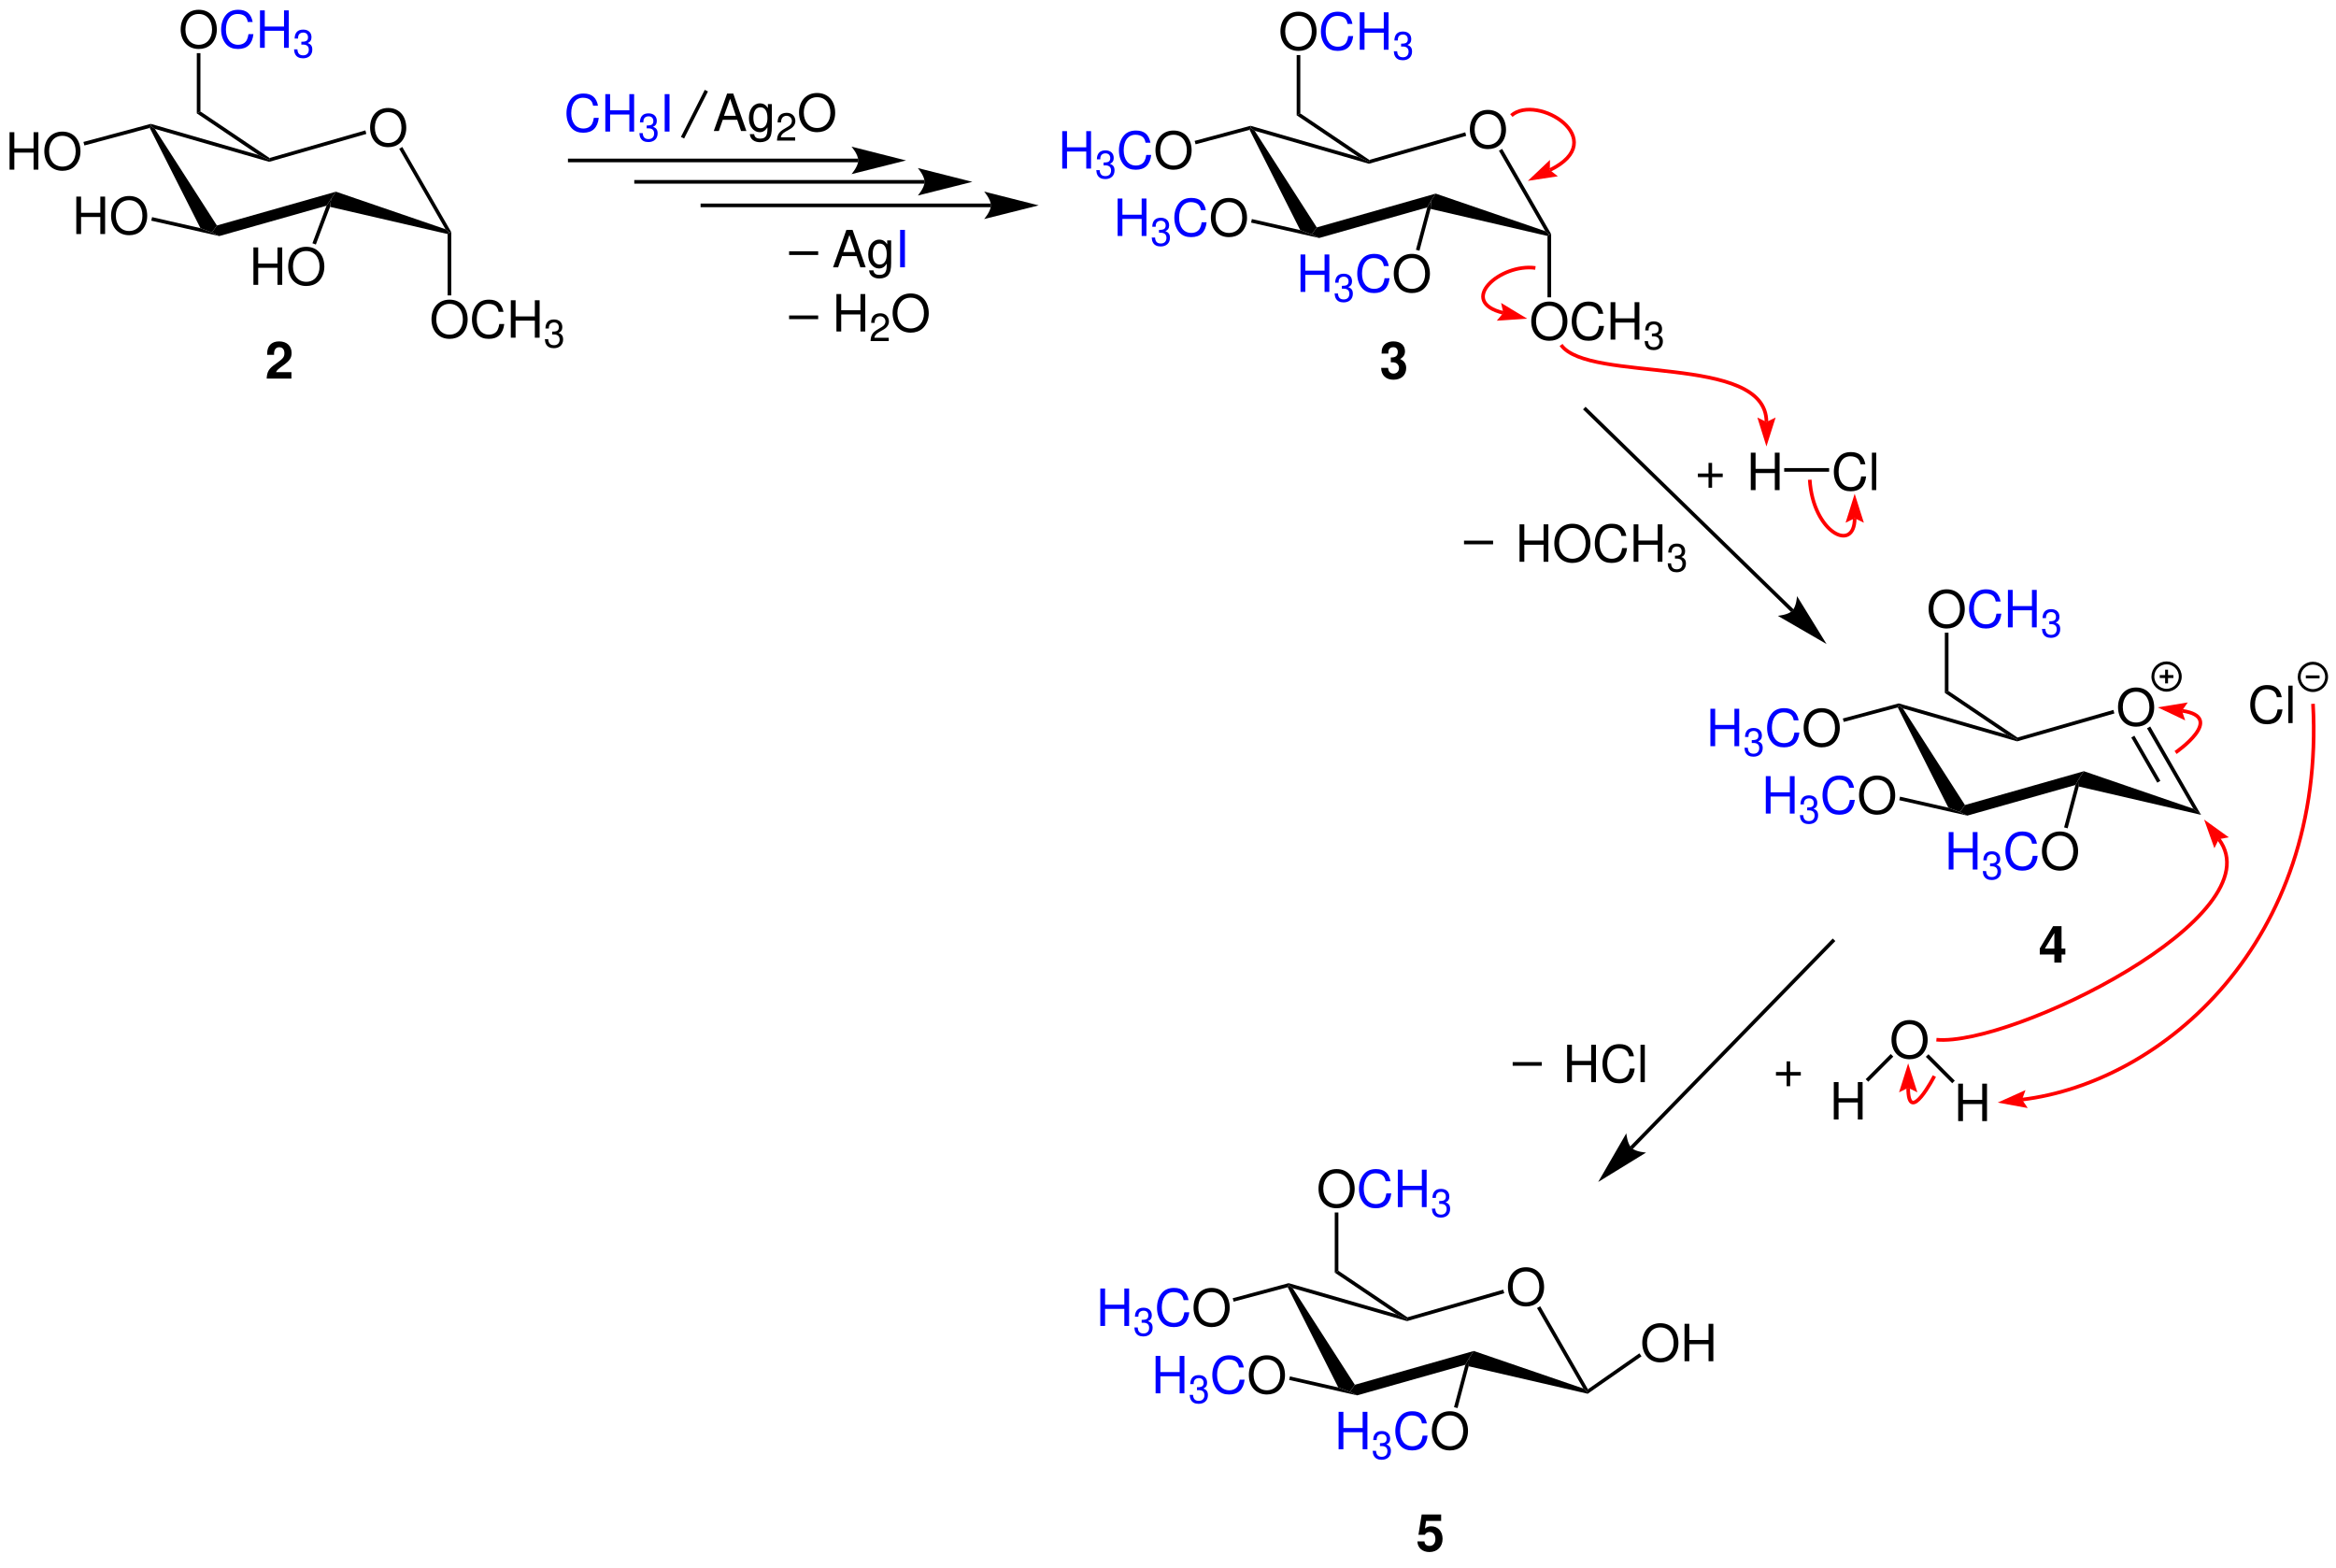 <?xml version="1.0" encoding="UTF-8"?>
<svg width="1092pt" height="733pt" version="1.2" viewBox="0 0 1092 733" xmlns="http://www.w3.org/2000/svg" xmlns:xlink="http://www.w3.org/1999/xlink">
 <defs>
  <symbol id="glyph0-1" overflow="visible">
   <path d="m9.344-17.781c-5.031 0-8.438 3.688-8.438 9.172s3.391 9.156 8.453 9.156c2.141 0 4.016-0.641 5.422-1.844 1.906-1.609 3.031-4.312 3.031-7.172 0-5.641-3.344-9.312-8.469-9.312zm0 1.969c3.781 0 6.234 2.859 6.234 7.297 0 4.219-2.516 7.094-6.219 7.094-3.75 0-6.219-2.875-6.219-7.188 0-4.328 2.469-7.203 6.203-7.203z"/>
  </symbol>
  <symbol id="glyph0-2" overflow="visible">
   <path d="m13.219-7.969v7.969h2.234v-17.5h-2.234v7.562h-9v-7.562h-2.234v17.5h2.234v-7.969z"/>
  </symbol>
  <symbol id="glyph0-3" overflow="visible">
   <path d="m15.891-12.078c-0.703-3.828-2.906-5.703-6.75-5.703-2.344 0-4.25 0.734-5.547 2.188-1.578 1.719-2.438 4.219-2.438 7.047 0 2.891 0.891 5.359 2.516 7.062 1.375 1.391 3.094 2.031 5.375 2.031 4.266 0 6.672-2.297 7.203-6.938h-2.312c-0.188 1.203-0.422 2.016-0.781 2.719-0.719 1.438-2.219 2.25-4.078 2.25-3.484 0-5.688-2.781-5.688-7.141 0-4.5 2.078-7.25 5.484-7.25 1.422 0 2.734 0.406 3.469 1.094 0.641 0.609 1 1.328 1.266 2.641z"/>
  </symbol>
  <symbol id="glyph0-4" overflow="visible">
   <path d="m13.469-7.484h-13.594v1.719h13.594z"/>
  </symbol>
  <symbol id="glyph0-5" overflow="visible"></symbol>
  <symbol id="glyph0-6" overflow="visible">
   <path d="m11.375-5.25 1.797 5.25h2.5l-6.141-17.5h-2.891l-6.234 17.5h2.375l1.844-5.25zm-0.625-1.875h-5.562l2.875-7.969z"/>
  </symbol>
  <symbol id="glyph0-7" overflow="visible">
   <path d="m9.703-12.578v1.828c-1.016-1.516-2.125-2.188-3.703-2.188-3.047 0-5.156 2.828-5.156 6.859 0 2.125 0.5 3.656 1.578 4.922 0.938 1.109 2.141 1.703 3.438 1.703 1.516 0 2.594-0.672 3.641-2.25v0.641c0 3.359-0.938 4.609-3.422 4.609-1.703 0-2.594-0.672-2.797-2.109h-2.031c0.188 2.328 2.031 3.797 4.781 3.797 1.844 0 3.375-0.609 4.188-1.609 0.969-1.172 1.328-2.734 1.328-5.688v-10.516zm-3.516 1.484c2.109 0 3.312 1.781 3.312 4.969 0 3.047-1.219 4.828-3.312 4.828-2.062 0-3.266-1.797-3.266-4.891 0-3.078 1.203-4.906 3.266-4.906z"/>
  </symbol>
  <symbol id="glyph0-8" overflow="visible">
   <path d="m4.656-17.5h-2.25v17.5h2.25z"/>
  </symbol>
  <symbol id="glyph0-9" overflow="visible">
   <path d="m12.812-6.406h-4.969v-4.969h-1.672v4.969h-4.969v1.672h4.969v4.969h1.672v-4.969h4.969z"/>
  </symbol>
  <symbol id="glyph0-10" overflow="visible">
   <path d="m3.641-17.5h-2.016v17.5h2.016z"/>
  </symbol>
  <symbol id="glyph1-1" overflow="visible">
   <path d="m3.984-6h0.859c1.719 0 2.641 0.812 2.641 2.375 0 1.641-0.984 2.641-2.625 2.641-1.75 0-2.594-0.891-2.703-2.797h-1.578c0.062 1.047 0.25 1.734 0.562 2.312 0.656 1.25 1.906 1.875 3.641 1.875 2.641 0 4.328-1.578 4.328-4.047 0-1.656-0.625-2.547-2.156-3.094 1.188-0.484 1.781-1.391 1.781-2.703 0-2.219-1.469-3.578-3.891-3.578-2.578 0-3.938 1.438-4 4.203h1.594c0.016-0.797 0.078-1.25 0.281-1.641 0.359-0.75 1.156-1.172 2.141-1.172 1.406 0 2.25 0.844 2.25 2.25 0 0.922-0.328 1.469-1.031 1.781-0.422 0.172-1 0.25-2.094 0.266z"/>
  </symbol>
  <symbol id="glyph1-2" overflow="visible">
   <path d="m9.109-1.562h-6.719c0.172-1.078 0.734-1.766 2.312-2.719l1.797-1.016c1.781-0.984 2.703-2.312 2.703-3.922 0-1.078-0.438-2.078-1.188-2.781-0.766-0.688-1.703-1.016-2.906-1.016-1.625 0-2.828 0.578-3.531 1.688-0.438 0.688-0.641 1.5-0.672 2.812h1.578c0.047-0.875 0.156-1.406 0.375-1.828 0.422-0.797 1.25-1.281 2.203-1.281 1.438 0 2.516 1.047 2.516 2.438 0 1.047-0.594 1.953-1.734 2.594l-1.656 0.984c-2.656 1.516-3.438 2.75-3.578 5.594h8.5z"/>
  </symbol>
  <symbol id="glyph2-1" overflow="visible">
   <path d="m12.281-3h-7.219c0.453-0.906 0.984-1.422 3.484-3.219 2.953-2.156 3.812-3.422 3.812-5.75 0-3.297-2.281-5.406-5.828-5.406-3.531 0-5.594 2.094-5.594 5.688v0.594h3.234v-0.547c0-1.891 0.891-3 2.422-3 1.5 0 2.406 1.031 2.406 2.734 0 1.891-0.578 2.594-4.375 5.281-2.875 1.969-3.766 3.453-3.906 6.625h11.562z"/>
  </symbol>
  <symbol id="glyph2-2" overflow="visible">
   <path d="m5.203-7.609c1.297 0 1.375 0 1.969 0.172 1.125 0.312 1.859 1.297 1.859 2.547 0 1.5-1.062 2.562-2.531 2.562-1.578 0-2.438-0.906-2.547-2.656h-3.25c0.016 3.406 2.219 5.531 5.734 5.531 3.625 0 5.953-2.125 5.953-5.438 0-2-0.875-3.297-2.797-4.234 1.562-0.984 2.234-2.062 2.234-3.625 0-2.828-2.109-4.625-5.391-4.625-2.484 0-4.375 1.078-5.125 2.922-0.297 0.828-0.406 1.375-0.406 2.797h3.125c0.031-0.922 0.094-1.375 0.266-1.812 0.312-0.734 1.078-1.188 2.062-1.188 1.344 0 2.109 0.812 2.109 2.219 0 1.734-0.984 2.578-2.969 2.578h-0.297z"/>
  </symbol>
  <symbol id="glyph2-3" overflow="visible">
   <path d="m12.531-6.547h-1.781v-10.469h-3.953l-6.219 10.422v2.828h6.812v3.766h3.359v-3.766h1.781zm-5.141 0h-4.438l4.438-7.281z"/>
  </symbol>
  <symbol id="glyph2-4" overflow="visible">
   <path d="m11.734-17.016h-9.094l-1.516 9.484h3.031c0.359-0.844 1.125-1.297 2.156-1.297 1.703 0 2.734 1.219 2.734 3.281 0 2-1.031 3.219-2.734 3.219-1.469 0-2.281-0.75-2.359-2.109h-3.312c0.062 2.969 2.312 4.984 5.625 4.984 3.641 0 6.141-2.484 6.141-6.156 0-3.516-2.156-5.891-5.297-5.891-1.141 0-1.969 0.297-2.953 1.031l0.547-3.547h7.031z"/>
  </symbol>
 </defs>
 <path transform="matrix(.1 0 0 -.1 0 733)" d="m4012.5 6580h-1357.5" fill="none" stroke="#000" stroke-width="17"/>
 <g>
  <path d="m423.55 75-25.5-6.449s3.148 3.598 3.148 6.449c0 2.801-3.148 6.398-3.148 6.398l25.5-6.398"/>
  <use x="686.2" y="69.15" xlink:href="#glyph0-1"/>
  <g>
   <path d="m725.1 109.4-0.852 0.203-1.898-1.551-21.652-37.602 1.5-0.848"/>
   <path d="m668.75 97.648 0.199-3.848 2.199-3.301 51.203 17.551 1.898 1.551-0.852 0.699"/>
   <path d="m615.55 106.3-2.402 3.301-5.348-2.051-23.652-46.852 0.453-1 1.949 1.449"/>
   <path d="m635 73.352 4.949 2.297v0.902l-53.398-15.402-1.949-1.449v-0.898"/>
   <path d="m639.95 76.551v-0.902l0.152-0.898 44.848-12.898 0.449 1.648"/>
  </g>
 </g>
 <g fill="#00f">
  <use x="494.57" y="78.8" xlink:href="#glyph0-2"/>
  <use x="511.898" y="83.3" xlink:href="#glyph1-1"/>
  <use x="521.906" y="78.8" xlink:href="#glyph0-3"/>
 </g>
 <g>
  <use x="539.234" y="78.8" xlink:href="#glyph0-1"/>
 </g>
 <path d="m558.9 67.449-0.449-1.598 26.152-7.051v0.898l-0.453 1"/>
 <g fill="#00f">
  <use x="520.47" y="110.3" xlink:href="#glyph0-2"/>
  <use x="537.798" y="114.8" xlink:href="#glyph1-1"/>
  <use x="547.806" y="110.3" xlink:href="#glyph0-3"/>
 </g>
 <g>
  <use x="565.134" y="110.3" xlink:href="#glyph0-1"/>
  <path d="m607.8 107.55 5.348 2.051 3.5 1.648-31.797-7.199 0.348-1.652"/>
  <use x="714.9" y="158.75" xlink:href="#glyph0-1"/>
  <use x="733.572" y="158.75" xlink:href="#glyph0-3"/>
  <use x="750.9" y="158.75" xlink:href="#glyph0-2"/>
  <use x="768.228" y="163.25" xlink:href="#glyph1-1"/>
  <path d="m725.1 139h-1.703v-28.699l0.852-0.699 0.852-0.203"/>
 </g>
 <g fill="#00f">
  <use x="605.97" y="136.45" xlink:href="#glyph0-2"/>
  <use x="623.298" y="140.95" xlink:href="#glyph1-1"/>
  <use x="633.306" y="136.45" xlink:href="#glyph0-3"/>
 </g>
 <g>
  <use x="650.634" y="136.45" xlink:href="#glyph0-1"/>
  <g>
   <path d="m667.2 96.949 1.75-3.148-0.199 3.848-5.199 19.551-1.652-0.449"/>
   <path d="m606.15 53.898 1.703-0.898 32.25 21.75-0.152 0.898-4.949-2.297"/>
   <path d="m616.65 111.25-3.5-1.648 2.402-3.301 55.598-15.801-2.199 3.301-1.75 3.148"/>
  </g>
  <use x="597.65" y="23.25" xlink:href="#glyph0-1"/>
 </g>
 <g fill="#00f">
  <use x="616.322" y="23.25" xlink:href="#glyph0-3"/>
  <use x="633.65" y="23.25" xlink:href="#glyph0-2"/>
 </g>
 <g fill="#00f">
  <use x="650.978" y="27.75" xlink:href="#glyph1-1"/>
 </g>
 <g>
  <path d="m606.15 25.75h1.703v27.25l-1.703 0.898z"/>
  <use x="704" y="610.15" xlink:href="#glyph0-1"/>
  <g>
   <path d="m742.3 649.4-0.301 1.203-1.852-1.551-21.648-37.602 1.5-0.848"/>
   <path d="m686.55 638.65 0.199-3.848 2.199-3.301 51.199 17.551 1.852 1.551 0.199 0.898"/>
   <path d="m633.35 647.3-2.402 3.301-5.348-2.051-23.652-46.852 0.449-1 1.902 1.449"/>
   <path d="m652.8 614.35 4.949 2.297v0.902l-53.449-15.402-1.902-1.449v-0.898"/>
   <path d="m657.75 617.55v-0.902l0.148-0.898 44.801-12.898 0.5 1.648"/>
  </g>
 </g>
 <g fill="#00f">
  <use x="512.37" y="619.8" xlink:href="#glyph0-2"/>
  <use x="529.698" y="624.3" xlink:href="#glyph1-1"/>
  <use x="539.706" y="619.8" xlink:href="#glyph0-3"/>
 </g>
 <g>
  <use x="557.034" y="619.8" xlink:href="#glyph0-1"/>
 </g>
 <path d="m576.7 608.45-0.449-1.598 26.148-7.051v0.898l-0.449 1"/>
 <g fill="#00f">
  <use x="538.22" y="651.3" xlink:href="#glyph0-2"/>
  <use x="555.548" y="655.8" xlink:href="#glyph1-1"/>
  <use x="565.556" y="651.3" xlink:href="#glyph0-3"/>
 </g>
 <g>
  <use x="582.884" y="651.3" xlink:href="#glyph0-1"/>
 </g>
 <path d="m625.6 648.55 5.348 2.051 3.449 1.648-31.75-7.199 0.352-1.652"/>
 <g fill="#00f">
  <use x="623.77" y="677.45" xlink:href="#glyph0-2"/>
  <use x="641.098" y="681.95" xlink:href="#glyph1-1"/>
  <use x="651.106" y="677.45" xlink:href="#glyph0-3"/>
 </g>
 <g>
  <use x="668.434" y="677.45" xlink:href="#glyph0-1"/>
  <g>
   <path d="m685 637.95 1.75-3.148-0.199 3.848-5.199 19.551-1.652-0.449"/>
   <path d="m623.95 594.9 1.699-0.898 32.25 21.75-0.148 0.898-4.949-2.297"/>
   <path d="m634.4 652.25-3.449-1.648 2.402-3.301 55.598-15.801-2.199 3.301-1.75 3.148"/>
  </g>
  <use x="615.45" y="564.25" xlink:href="#glyph0-1"/>
 </g>
 <g fill="#00f">
  <use x="634.122" y="564.25" xlink:href="#glyph0-3"/>
  <use x="651.45" y="564.25" xlink:href="#glyph0-2"/>
 </g>
 <g fill="#00f">
  <use x="668.778" y="568.75" xlink:href="#glyph1-1"/>
 </g>
 <g>
  <path d="m623.95 566.75h1.699v27.25l-1.699 0.898z"/>
  <use x="766.8" y="636.3" xlink:href="#glyph0-1"/>
  <use x="785.472" y="636.3" xlink:href="#glyph0-2"/>
  <path d="m766.35 632.6 1 1.398-25.152 17.5-0.199-0.898 0.301-1.203"/>
  <use x="369" y="124.95" xlink:href="#glyph0-4"/>
  <use x="382.344" y="124.95" xlink:href="#glyph0-5"/>
  <use x="389.016" y="124.95" xlink:href="#glyph0-6"/>
  <use x="405.024" y="124.95" xlink:href="#glyph0-7"/>
 </g>
 <g fill="#00f">
  <use x="418.368" y="124.95" xlink:href="#glyph0-8"/>
 </g>
 <g>
  <use x="172.1" y="68.25" xlink:href="#glyph0-1"/>
  <g>
   <path d="m210.95 108.5-0.848 0.199-1.852-1.551-21.648-37.598 1.449-0.852"/>
   <path d="m154.3 96.699 0.5-3.801 2.25-3.297 51.199 17.547 1.852 1.551-0.852 0.699"/>
   <path d="m101.4 105.4-2.348 3.301-5.352-2.051-23.699-46.848 0.449-1 1.949 1.449"/>
   <path d="m120.85 72.449 5 2.301v0.898l-53.453-15.398-1.949-1.449 0.051-0.902"/>
   <path d="m125.85 75.648v-0.898l0.148-0.898 44.801-12.902 0.449 1.652"/>
  </g>
  <use x="2.482" y="79.3" xlink:href="#glyph0-2"/>
  <use x="19.81" y="79.3" xlink:href="#glyph0-1"/>
  <path d="m39.449 68-0.449-1.648 31.5-8.453-0.051 0.902-0.449 1"/>
  <use x="33.682" y="109.4" xlink:href="#glyph0-2"/>
  <use x="51.01" y="109.4" xlink:href="#glyph0-1"/>
  <path d="m93.699 106.65 5.352 2.051 3.449 1.652-31.801-7.203 0.402-1.648"/>
  <use x="200.8" y="157.85" xlink:href="#glyph0-1"/>
  <use x="219.472" y="157.85" xlink:href="#glyph0-3"/>
  <use x="236.8" y="157.85" xlink:href="#glyph0-2"/>
  <use x="254.128" y="162.35" xlink:href="#glyph1-1"/>
  <path d="m210.95 138.1h-1.699v-28.703l0.852-0.699 0.848-0.199"/>
  <use x="116.482" y="133.15" xlink:href="#glyph0-2"/>
  <use x="133.81" y="133.15" xlink:href="#glyph0-1"/>
  <g>
   <path d="m152.65 96.148 2.152-3.25-0.5 3.801-6.652 17.602-1.598-0.602"/>
   <path d="m92 53 1.699-0.898 32.301 21.75-0.148 0.898-5-2.301"/>
   <path d="m102.5 110.35-3.449-1.652 2.348-3.301 55.652-15.797-2.25 3.297-2.152 3.25"/>
  </g>
  <use x="83.55" y="22.35" xlink:href="#glyph0-1"/>
 </g>
 <g fill="#00f">
  <use x="102.222" y="22.35" xlink:href="#glyph0-3"/>
  <use x="119.55" y="22.35" xlink:href="#glyph0-2"/>
 </g>
 <g fill="#00f">
  <use x="136.878" y="26.85" xlink:href="#glyph1-1"/>
 </g>
 <g>
  <path d="m92 24.852h1.699v27.25l-1.699 0.898z"/>
  <use x="792.5" y="227.75" xlink:href="#glyph0-9"/>
  <use x="829" y="507.5" xlink:href="#glyph0-9"/>
 </g>
 <path transform="matrix(.1 0 0 -.1 0 733)" d="m4322.5 6480h-1357.5" fill="none" stroke="#000" stroke-width="17"/>
 <path d="m454.55 85-25.5-6.449s3.148 3.598 3.148 6.449c0 2.801-3.148 6.398-3.148 6.398l25.5-6.398"/>
 <path transform="matrix(.1 0 0 -.1 0 733)" d="m4632.5 6370h-1357.5" fill="none" stroke="#000" stroke-width="17"/>
 <g>
  <path d="m485.55 96-25.5-6.449s3.148 3.598 3.148 6.449c0 2.801-3.148 6.398-3.148 6.398l25.5-6.398"/>
  <path d="m329.45 42 1.5 0.75-11.148 22-1.5-0.75z"/>
  <use x="333.25" y="61.25" xlink:href="#glyph0-6"/>
  <use x="349.258" y="61.25" xlink:href="#glyph0-7"/>
  <use x="362.602" y="65.75" xlink:href="#glyph1-2"/>
  <use x="372.61" y="61.25" xlink:href="#glyph0-1"/>
 </g>
 <g fill="#00f">
  <use x="263.65" y="61.5" xlink:href="#glyph0-3"/>
  <use x="280.978" y="61.5" xlink:href="#glyph0-2"/>
  <use x="298.306" y="66" xlink:href="#glyph1-1"/>
  <use x="308.314" y="61.5" xlink:href="#glyph0-8"/>
 </g>
 <g>
  <use x="369" y="154.95" xlink:href="#glyph0-4"/>
  <use x="382.344" y="154.95" xlink:href="#glyph0-5"/>
  <use x="389.016" y="154.95" xlink:href="#glyph0-2"/>
  <use x="406.344" y="159.45" xlink:href="#glyph1-2"/>
  <use x="416.352" y="154.95" xlink:href="#glyph0-1"/>
  <use x="989.2" y="339.15" xlink:href="#glyph0-1"/>
  <g>
   <path d="m1028.9 380.9-3.598-2.848-21.652-37.602 1.5-0.848z"/>
   <path d="m1009.9 365-1.453 0.852-12.148-21.102 1.449-0.852z"/>
   <path d="m971.75 367.65 0.199-3.848 2.199-3.301 51.203 17.551 3.598 2.848"/>
   <path d="m918.55 376.3-2.402 3.301-5.348-2.051-23.652-46.852 0.453-1 1.949 1.449"/>
   <path d="m938 343.35 4.949 2.297v0.902l-53.398-15.402-1.949-1.449v-0.898"/>
   <path d="m942.95 346.55v-0.902l0.152-0.898 44.848-12.898 0.449 1.648"/>
  </g>
 </g>
 <g fill="#00f">
  <use x="797.57" y="348.8" xlink:href="#glyph0-2"/>
  <use x="814.898" y="353.3" xlink:href="#glyph1-1"/>
  <use x="824.906" y="348.8" xlink:href="#glyph0-3"/>
 </g>
 <g>
  <use x="842.234" y="348.8" xlink:href="#glyph0-1"/>
 </g>
 <path d="m861.9 337.45-0.449-1.598 26.152-7.051v0.898l-0.453 1"/>
 <g fill="#00f">
  <use x="823.47" y="380.3" xlink:href="#glyph0-2"/>
  <use x="840.798" y="384.8" xlink:href="#glyph1-1"/>
  <use x="850.806" y="380.3" xlink:href="#glyph0-3"/>
 </g>
 <g>
  <use x="868.134" y="380.3" xlink:href="#glyph0-1"/>
 </g>
 <path d="m910.8 377.55 5.348 2.051 3.5 1.648-31.797-7.199 0.348-1.652"/>
 <g fill="#00f">
  <use x="908.97" y="406.45" xlink:href="#glyph0-2"/>
  <use x="926.298" y="410.95" xlink:href="#glyph1-1"/>
  <use x="936.306" y="406.45" xlink:href="#glyph0-3"/>
 </g>
 <g>
  <use x="953.634" y="406.45" xlink:href="#glyph0-1"/>
  <g>
   <path d="m970.2 366.95 1.75-3.148-0.199 3.848-5.199 19.551-1.652-0.449"/>
   <path d="m909.15 323.9 1.703-0.898 32.25 21.75-0.152 0.898-4.949-2.297"/>
   <path d="m919.65 381.25-3.5-1.648 2.402-3.301 55.598-15.801-2.199 3.301-1.75 3.148"/>
  </g>
  <use x="900.65" y="293.25" xlink:href="#glyph0-1"/>
 </g>
 <g>
  <g fill="#00f">
   <use x="919.322" y="293.25" xlink:href="#glyph0-3"/>
   <use x="936.65" y="293.25" xlink:href="#glyph0-2"/>
  </g>
  <g fill="#00f">
   <use x="953.978" y="297.75" xlink:href="#glyph1-1"/>
  </g>
  <path d="m909.15 295.75h1.703v27.25l-1.703 0.898z"/>
 </g>
 <g fill="none" stroke="#000" stroke-width="13.5">
  <path transform="matrix(.1 0 0 -.1 0 733)" d="m10192 4167.5c0-35.352-28.711-63.984-63.984-63.984-35.312 0-64.023 28.633-64.023 63.984 0 35.352 28.711 63.984 64.023 63.984 35.273 0 63.984-28.633 63.984-63.984z"/>
  <path transform="matrix(.1 0 0 -.1 0 733)" d="m10096 4167.5h63.984"/>
  <path transform="matrix(.1 0 0 -.1 0 733)" d="m10128 4199.5v-63.984"/>
  <path transform="matrix(.1 0 0 -.1 0 733)" d="m10876 4166c0-35.352-28.711-64.023-64.023-64.023-35.273 0-63.984 28.672-63.984 64.023 0 35.312 28.711 63.984 63.984 63.984 35.312 0 64.023-28.672 64.023-63.984z"/>
  <path transform="matrix(.1 0 0 -.1 0 733)" d="m10779 4166h64.023"/>
 </g>
 <g>
  <use x="1050.75" y="338" xlink:href="#glyph0-3"/>
  <use x="1068.078" y="338" xlink:href="#glyph0-10"/>
 </g>
 <path transform="matrix(.1 0 0 -.1 0 733)" d="m8379 4475-972.97 947.5" fill="none" stroke="#000" stroke-width="17"/>
 <g>
  <path d="m853.85 301.05-13.801-22.402s-0.25 4.801-2.199 6.801c-2 2.051-6.801 2.402-6.801 2.402l22.801 13.199"/>
  <use x="816.45" y="229.1" xlink:href="#glyph0-2"/>
  <use x="856.1" y="229.1" xlink:href="#glyph0-3"/>
  <use x="873.428" y="229.1" xlink:href="#glyph0-10"/>
  <path d="m834.05 220.5h21v-1.699h-21z"/>
  <use x="708.35" y="262.6" xlink:href="#glyph0-2"/>
  <use x="725.678" y="262.6" xlink:href="#glyph0-1"/>
  <use x="744.35" y="262.6" xlink:href="#glyph0-3"/>
  <use x="761.678" y="262.6" xlink:href="#glyph0-2"/>
  <use x="779.006" y="267.1" xlink:href="#glyph1-1"/>
  <use x="684.5" y="260.2" xlink:href="#glyph0-4"/>
 </g>
 <path transform="matrix(.1 0 0 -.1 0 733)" d="m7245 6535c292.5 142.5-60 360-180 255" fill="none" stroke="#f00" stroke-width="17"/>
 <path d="m724.55 74.75-0.051 4.75 3.75 2.898-14.051 2.152z" fill="#f00"/>
 <path transform="matrix(.1 0 0 -.1 0 733)" d="m7027.5 5867.5c-217.5 52.5-15 232.5 150 210" fill="none" stroke="#f00" stroke-width="17"/>
 <path d="m699.7 149.9 3.051-3.648-1.051-4.648 12.199 7.348z" fill="#f00"/>
 <path transform="matrix(.1 0 0 -.1 0 733)" d="m8257.5 5357.5c0 322.5-832.5 180-960 360" fill="none" stroke="#f00" stroke-width="17"/>
 <path d="m821.5 195.15 4.25 2.102 4.301-2.102-4.301 13.551z" fill="#f00"/>
 <path transform="matrix(.1 0 0 -.1 0 733)" d="m8670 4907.5c0-165-195-67.5-210 180" fill="none" stroke="#f00" stroke-width="17"/>
 <path d="m871.3 244.35-4.301-2.102-4.25 2.102 4.25-13.551z" fill="#f00"/>
 <path transform="matrix(.1 0 0 -.1 0 733)" d="m7626 1964.5 947.5 972.5" fill="none" stroke="#000" stroke-width="17"/>
 <g>
  <path d="m747.1 552.5 22.398-13.75s-4.801-0.25-6.852-2.199c-2-2-2.398-6.801-2.398-6.801l-13.148 22.75"/>
  <use x="707.25" y="503.95" xlink:href="#glyph0-4"/>
  <use x="730.6" y="505.85" xlink:href="#glyph0-2"/>
  <use x="747.928" y="505.85" xlink:href="#glyph0-3"/>
  <use x="765.256" y="505.85" xlink:href="#glyph0-10"/>
  <use x="855.25" y="523.3" xlink:href="#glyph0-2"/>
  <use x="883.3" y="494.6" xlink:href="#glyph0-1"/>
  <path d="m883.85 492.7 1.199 1.199-11.699 11.75-1.203-1.199z"/>
  <use x="913.4" y="524.05" xlink:href="#glyph0-2"/>
  <path d="m913.8 505.15-1.199 1.203-12.352-12.352 1.25-1.199z"/>
 </g>
 <path transform="matrix(.1 0 0 -.1 0 733)" d="m9452.5 2190c660 80 1420 740 1360 1850" fill="none" stroke="#f00" stroke-width="17"/>
 <path d="m946.85 509.55-1.602 4.449 2.648 3.949-14.047-2.551z" fill="#f00"/>
 <path transform="matrix(.1 0 0 -.1 0 733)" d="m8920 2245c0-182.5 122.5 55 122.5 55" fill="none" stroke="#f00" stroke-width="17"/>
 <path d="m896.3 510.6-4.301-2.102-4.25 2.102 4.25-13.551z" fill="#f00"/>
 <path transform="matrix(.1 0 0 -.1 0 733)" d="m10372 3407.5c270-357.5-967.5-970-1320-937.5" fill="none" stroke="#f00" stroke-width="17"/>
 <path d="m1041.9 391.4-4.648 0.852-2.102 4.25-4.797-13.398z" fill="#f00"/>
 <path transform="matrix(.1 0 0 -.1 0 733)" d="m10200 4007.5c210-30-30-195-30-195" fill="none" stroke="#f00" stroke-width="17"/>
 <path d="m1022.7 328.35-2.699 3.898 1.5 4.5-12.852-6.102z" fill="#f00"/>
 <g>
  <use x="123.95" y="176.95" xlink:href="#glyph2-1"/>
  <use x="644.95" y="176.95" xlink:href="#glyph2-2"/>
  <use x="952.95" y="449.95" xlink:href="#glyph2-3"/>
  <use x="661.95" y="724.95" xlink:href="#glyph2-4"/>
 </g>
</svg>
